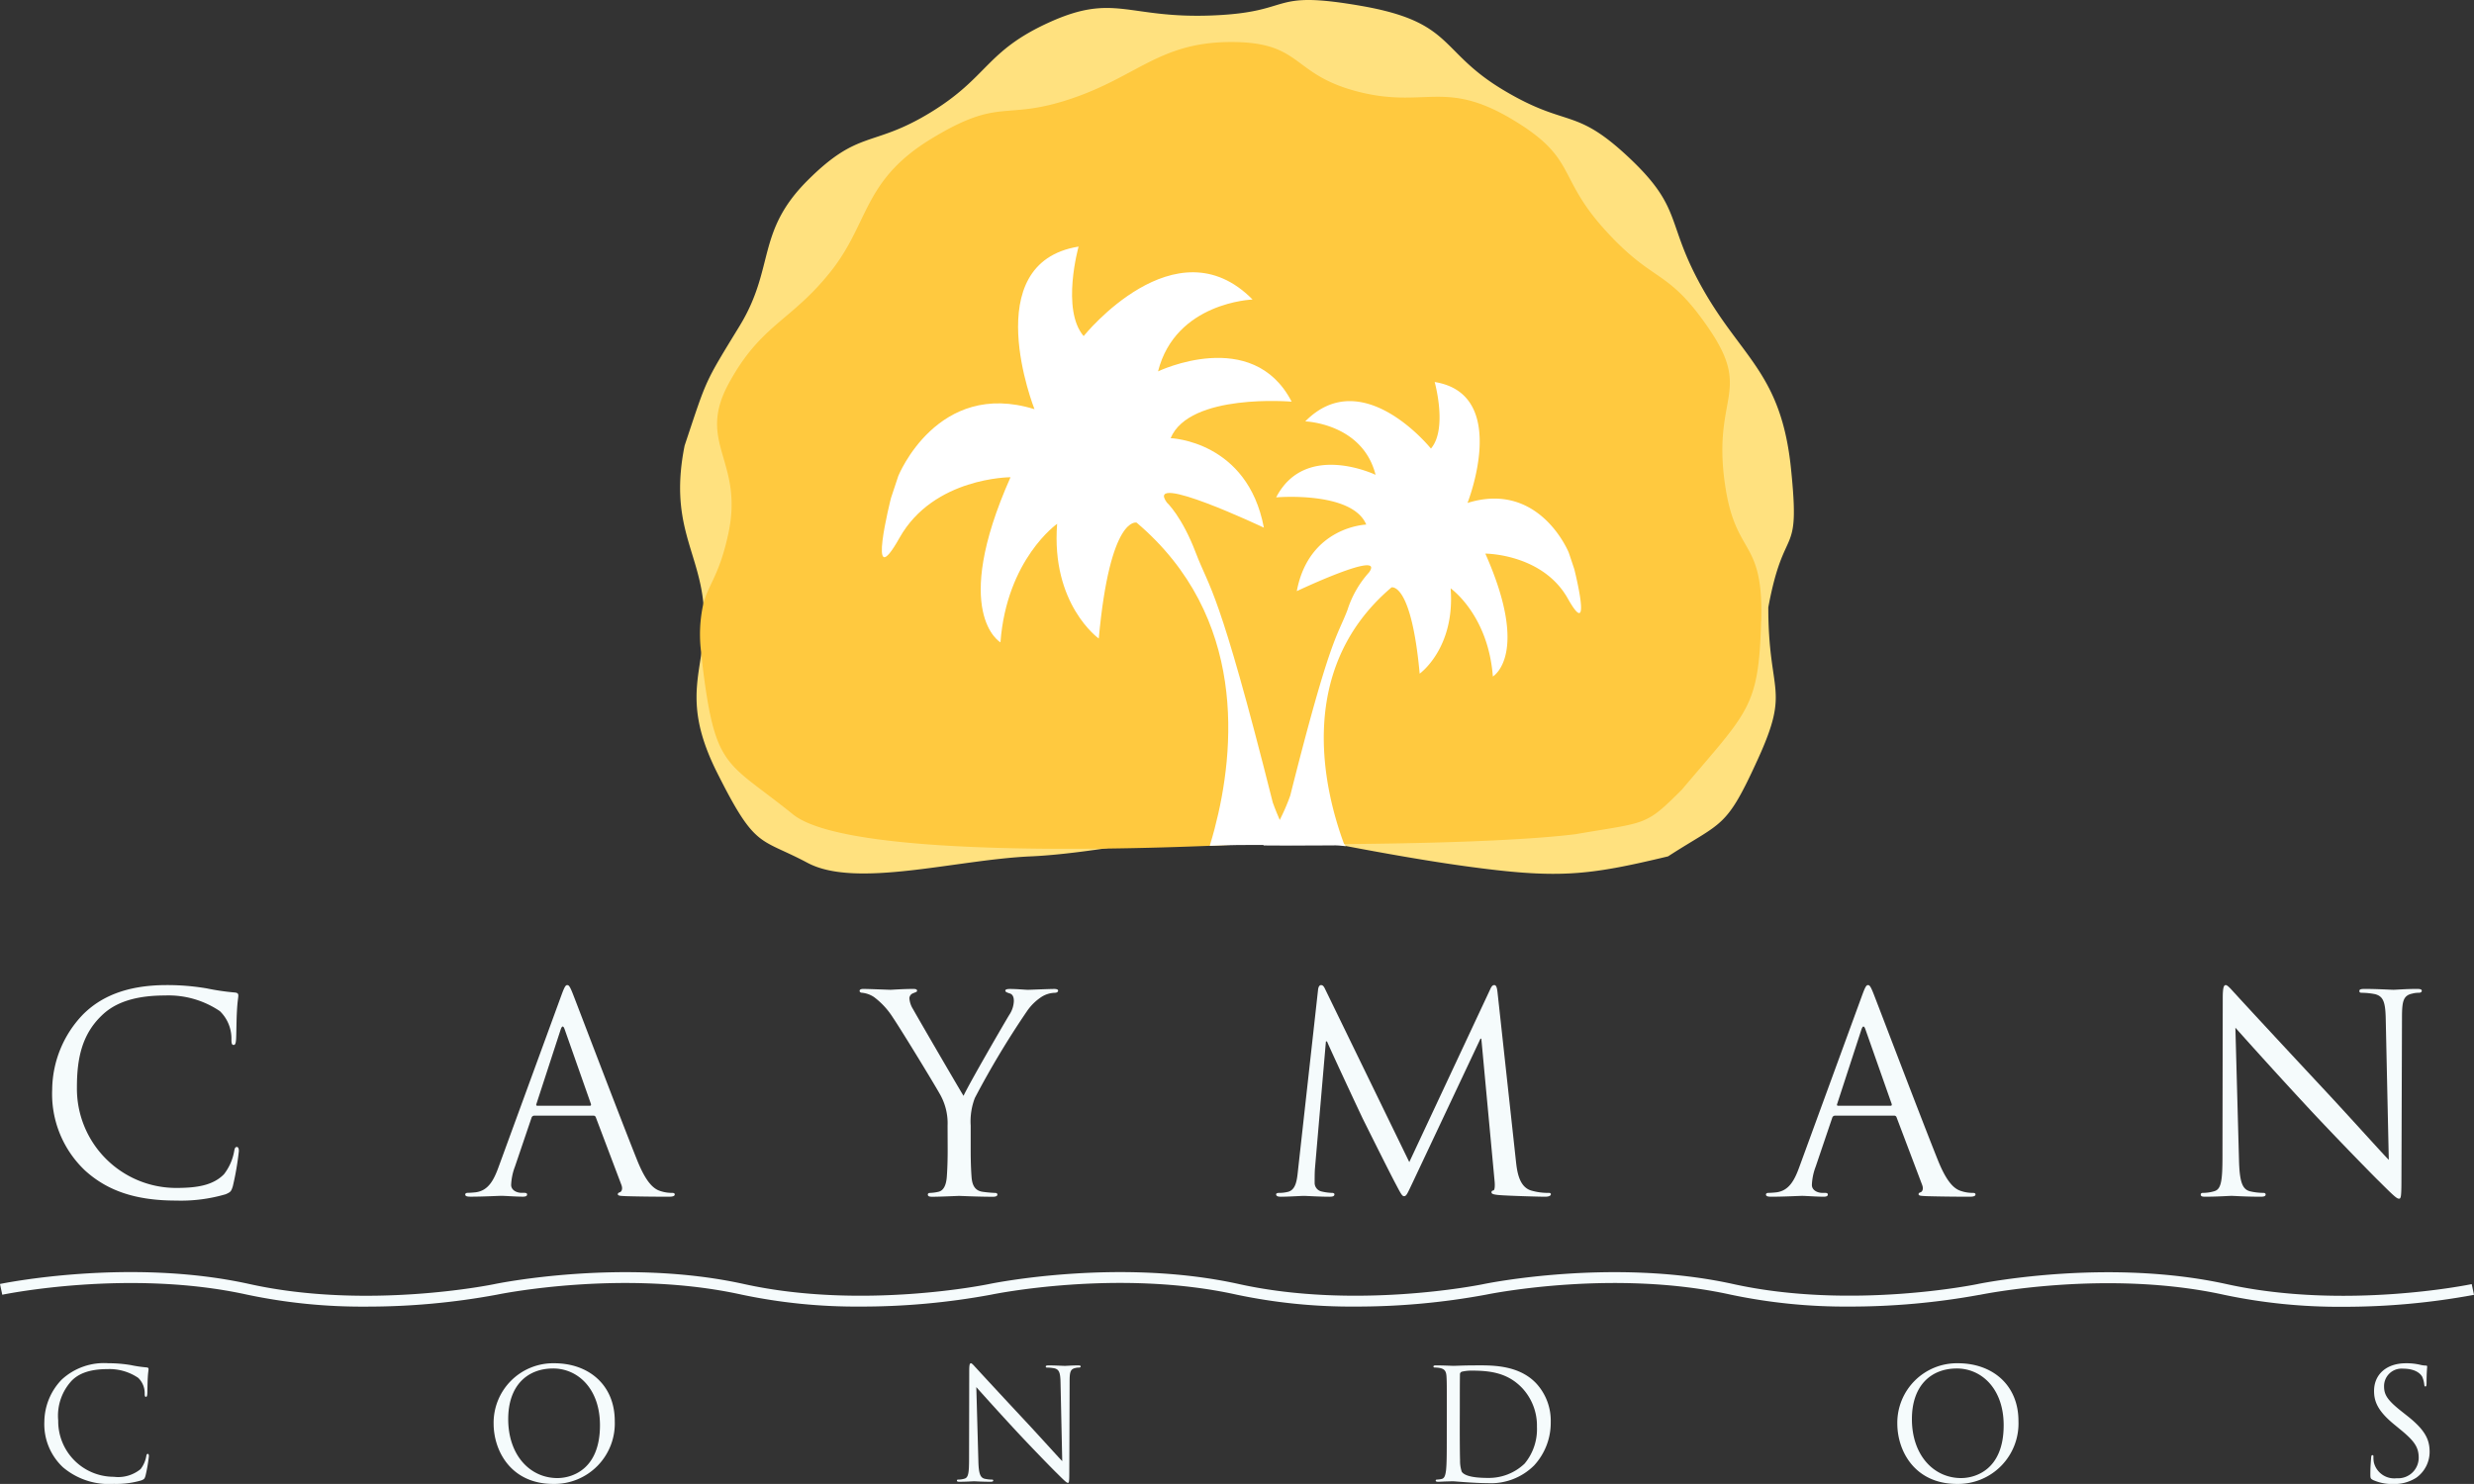 <svg id="Group_4680" data-name="Group 4680" xmlns="http://www.w3.org/2000/svg" xmlns:xlink="http://www.w3.org/1999/xlink" width="290" height="173.99" viewBox="0 0 290 173.99">
  <rect x="0" y="0" width="290" height="173.99" fill="#333333" stroke="none"/>
  <defs>
    <clipPath id="clip-path">
      <rect id="Rectangle_133" data-name="Rectangle 133" width="290" height="173.99" fill="none"/>
    </clipPath>
  </defs>
  <g id="Group_4679" data-name="Group 4679" clip-path="url(#clip-path)">
    <path id="Path_1" data-name="Path 1" d="M290,234.076l-.267-1.261c-.147.032-14.859,3.071-28.732,0v0c-13.533-2.982-27.8-.282-29.134-.017V232.8c-.146.031-14.823,3.062-28.681.012v0c-14.151-3.128-29.127-.032-29.277,0h0c-.717.147-15.1,3-28.694-.006h0c-14.113-3.12-29.042-.05-29.272,0v0c-.147.032-14.834,3.065-28.7.008h0c-14.152-3.131-29.127-.033-29.277,0v0c-.4.083-14.946,3.036-28.69,0h0C15.125,229.67.15,232.767,0,232.8l.267,1.261c.147-.032,14.841-3.067,28.706-.007h0a65.141,65.141,0,0,0,13.916,1.4,83.459,83.459,0,0,0,15.361-1.4v0c.4-.083,14.942-3.035,28.683-.005v0a65.151,65.151,0,0,0,13.916,1.4,83.565,83.565,0,0,0,15.356-1.4v0c.147-.031,14.857-3.071,28.731,0h0a65.148,65.148,0,0,0,13.916,1.4,83.453,83.453,0,0,0,15.361-1.4h0c.717-.147,15.069-2.992,28.645,0v0a65.145,65.145,0,0,0,13.916,1.4,84.262,84.262,0,0,0,15.251-1.375l0,.008c.146-.031,14.859-3.07,28.732,0v0a65.194,65.194,0,0,0,13.883,1.391,83.458,83.458,0,0,0,15.361-1.4" transform="translate(0 -82.252)" fill="#f5fbfc"/>
    <path id="Path_2" data-name="Path 2" d="M13.391,200.986a12.345,12.345,0,0,1-3.9-9.539,12.866,12.866,0,0,1,3.61-8.8c1.934-1.934,4.866-3.448,9.829-3.448a27.689,27.689,0,0,1,4.673.387,27.981,27.981,0,0,0,3.287.483c.354.033.42.161.42.355,0,.258-.1.645-.161,1.8-.065,1.063-.065,2.836-.1,3.319s-.1.677-.29.677c-.225,0-.257-.226-.257-.677a4.463,4.463,0,0,0-1.354-3.287,10.729,10.729,0,0,0-6.445-1.836c-4.286,0-6.284,1.256-7.412,2.353-2.352,2.255-2.9,5.123-2.9,8.411a11.638,11.638,0,0,0,11.634,11.8c2.417,0,4.318-.291,5.608-1.611a6.148,6.148,0,0,0,1.193-2.708c.064-.354.128-.483.322-.483.161,0,.225.226.225.483a33.374,33.374,0,0,1-.708,4.125c-.194.612-.258.677-.839.935a18.649,18.649,0,0,1-5.8.741c-4.834,0-8.089-1.192-10.635-3.481" transform="translate(-3.374 -63.698)" fill="#f5fbfc"/>
    <path id="Path_3" data-name="Path 3" d="M99.211,193.348c.161,0,.161-.1.128-.226l-3.062-8.7q-.242-.725-.483,0l-2.835,8.7c-.065.161,0,.226.1.226Zm-3.352-12.891c.387-1.063.516-1.257.709-1.257s.322.161.709,1.161c.483,1.224,5.543,14.534,7.509,19.432,1.16,2.869,2.095,3.384,2.771,3.577a4.161,4.161,0,0,0,1.289.193c.194,0,.322.032.322.193,0,.194-.289.258-.645.258-.483,0-2.835,0-5.059-.064-.612-.032-.967-.032-.967-.226,0-.129.1-.193.225-.226.194-.064.387-.354.194-.87l-3-7.928a.282.282,0,0,0-.29-.193H92.7a.34.34,0,0,0-.322.258l-1.934,5.7a6.79,6.79,0,0,0-.452,2.159c0,.645.677.935,1.225.935h.322c.225,0,.322.065.322.193,0,.194-.193.258-.483.258-.773,0-2.159-.1-2.514-.1s-2.126.1-3.641.1c-.419,0-.612-.064-.612-.258,0-.128.129-.193.29-.193.226,0,.677-.032.935-.064,1.482-.193,2.127-1.418,2.706-3.029Z" transform="translate(-30.076 -63.698)" fill="#f5fbfc"/>
    <path id="Path_4" data-name="Path 4" d="M166.644,195.917a6.842,6.842,0,0,0-.741-3.384c-.226-.516-4.543-7.606-5.671-9.281a9.019,9.019,0,0,0-2.193-2.385,3.078,3.078,0,0,0-1.386-.515c-.161,0-.322-.064-.322-.226,0-.13.13-.226.419-.226.613,0,3.03.1,3.191.1.226,0,1.45-.1,2.708-.1.354,0,.418.1.418.226s-.194.161-.483.289a.652.652,0,0,0-.418.58,2.754,2.754,0,0,0,.418,1.257c.515.935,5.349,9.249,5.929,10.184.613-1.354,4.706-8.412,5.35-9.475a3.143,3.143,0,0,0,.549-1.643c0-.452-.13-.806-.517-.9-.289-.1-.483-.161-.483-.322,0-.128.195-.193.517-.193.837,0,1.869.1,2.126.1.193,0,2.514-.1,3.126-.1.226,0,.419.065.419.193,0,.161-.161.258-.419.258a3.067,3.067,0,0,0-1.482.451,6.151,6.151,0,0,0-1.709,1.644,102.892,102.892,0,0,0-6.155,10.248,7.711,7.711,0,0,0-.483,3.223v2.772c0,.516,0,1.869.1,3.223.064.935.354,1.644,1.321,1.773a14.1,14.1,0,0,0,1.45.129c.194,0,.259.1.259.193,0,.162-.161.258-.517.258-1.772,0-3.8-.1-3.963-.1s-2.191.1-3.158.1c-.355,0-.516-.064-.516-.258,0-.1.064-.193.259-.193a5,5,0,0,0,.967-.129c.645-.128.933-.838,1-1.773.1-1.354.1-2.706.1-3.223Z" transform="translate(-55.569 -63.947)" fill="#f5fbfc"/>
    <path id="Path_5" data-name="Path 5" d="M260.2,199.858c.128,1.16.354,2.966,1.74,3.416a6.989,6.989,0,0,0,2.095.29c.161,0,.258.032.258.161,0,.194-.291.29-.677.29-.709,0-4.19-.1-5.382-.193-.741-.064-.9-.161-.9-.322,0-.129.064-.193.226-.226s.193-.58.129-1.16l-1.547-16.629h-.1l-7.9,16.758c-.676,1.418-.773,1.709-1.064,1.709-.226,0-.387-.322-1-1.483-.838-1.578-3.609-7.154-3.77-7.477-.291-.58-3.9-8.315-4.255-9.185h-.129l-1.289,14.953c-.032.516-.032,1.1-.032,1.644a1.031,1.031,0,0,0,.838,1,5.94,5.94,0,0,0,1.225.161c.129,0,.258.065.258.161,0,.226-.194.29-.581.29-1.192,0-2.739-.1-3-.1-.29,0-1.836.1-2.707.1-.322,0-.548-.064-.548-.29,0-.1.161-.161.322-.161a4.17,4.17,0,0,0,.967-.1c1.064-.194,1.16-1.45,1.289-2.676L237,179.781c.032-.355.161-.581.354-.581s.322.129.483.483l9.861,20.271,9.475-20.238c.13-.291.258-.516.483-.516s.322.258.387.87Z" transform="translate(-82.502 -63.698)" fill="#f5fbfc"/>
    <path id="Path_6" data-name="Path 6" d="M335.769,193.348c.161,0,.161-.1.129-.226l-3.062-8.7q-.242-.725-.483,0l-2.836,8.7c-.064.161,0,.226.1.226Zm-3.352-12.891c.387-1.063.516-1.257.709-1.257s.322.161.709,1.161c.483,1.224,5.543,14.534,7.509,19.432,1.16,2.869,2.095,3.384,2.772,3.577a4.16,4.16,0,0,0,1.289.193c.193,0,.322.032.322.193,0,.194-.29.258-.645.258-.483,0-2.836,0-5.06-.064-.612-.032-.967-.032-.967-.226,0-.129.1-.193.226-.226.193-.064.387-.354.193-.87l-3-7.928a.282.282,0,0,0-.29-.193h-6.929a.34.34,0,0,0-.322.258L327,200.47a6.8,6.8,0,0,0-.451,2.159c0,.645.677.935,1.225.935h.322c.226,0,.322.065.322.193,0,.194-.193.258-.483.258-.773,0-2.159-.1-2.514-.1s-2.127.1-3.642.1c-.419,0-.612-.064-.612-.258,0-.128.129-.193.29-.193.226,0,.677-.032.935-.064,1.482-.193,2.127-1.418,2.707-3.029Z" transform="translate(-114.162 -63.698)" fill="#f5fbfc"/>
    <path id="Path_7" data-name="Path 7" d="M404.72,199.632c.064,2.643.387,3.481,1.256,3.738a7.07,7.07,0,0,0,1.611.193c.161,0,.258.065.258.193,0,.194-.193.258-.581.258-1.836,0-3.125-.1-3.416-.1s-1.643.1-3.093.1c-.322,0-.516-.032-.516-.258,0-.128.1-.193.257-.193a4.624,4.624,0,0,0,1.322-.193c.806-.225.967-1.16.967-4.092l.032-18.467c0-1.256.1-1.611.354-1.611s.806.709,1.128,1.031c.483.548,5.285,5.736,10.248,11.054,3.19,3.416,6.7,7.348,7.734,8.411l-.355-16.371c-.032-2.095-.257-2.8-1.256-3.062a8.538,8.538,0,0,0-1.579-.161c-.226,0-.258-.1-.258-.226,0-.194.258-.226.645-.226,1.45,0,3,.1,3.352.1s1.418-.1,2.739-.1c.354,0,.58.032.58.226,0,.128-.129.226-.355.226a2.837,2.837,0,0,0-.773.1c-1.064.226-1.193.934-1.193,2.868l-.064,18.885c0,2.128-.065,2.289-.29,2.289-.259,0-.645-.355-2.353-2.063-.354-.322-5-5.06-8.411-8.734-3.738-4.028-7.38-8.089-8.411-9.249Z" transform="translate(-142.269 -63.698)" fill="#f5fbfc"/>
    <path id="Path_8" data-name="Path 8" d="M10.25,260.191a6.913,6.913,0,0,1-2.184-5.342,7.206,7.206,0,0,1,2.021-4.927,7.3,7.3,0,0,1,5.5-1.931,15.476,15.476,0,0,1,2.617.217,15.522,15.522,0,0,0,1.84.271c.2.018.235.091.235.2,0,.144-.054.36-.09,1.01-.037.6-.037,1.588-.054,1.859s-.054.379-.162.379c-.127,0-.145-.126-.145-.379a2.5,2.5,0,0,0-.758-1.841,6.012,6.012,0,0,0-3.609-1.028c-2.4,0-3.52.7-4.151,1.317A6.038,6.038,0,0,0,9.69,254.7a6.517,6.517,0,0,0,6.515,6.605,4.153,4.153,0,0,0,3.14-.9,3.431,3.431,0,0,0,.668-1.516c.036-.2.073-.27.181-.27.09,0,.126.126.126.27a18.794,18.794,0,0,1-.4,2.31c-.109.344-.145.379-.47.523a10.455,10.455,0,0,1-3.248.415,8.329,8.329,0,0,1-5.956-1.949" transform="translate(-2.867 -88.15)" fill="#f5fbfc"/>
    <path id="Path_9" data-name="Path 9" d="M97.254,261.454c1.624,0,4.981-.938,4.981-6.19,0-4.331-2.635-6.659-5.486-6.659-3.014,0-5.27,1.985-5.27,5.938,0,4.2,2.527,6.912,5.775,6.912m-.379-13.463c4.061,0,7.093,2.563,7.093,6.768a7.084,7.084,0,0,1-7.2,7.381c-4.945,0-7-3.844-7-7.092a6.986,6.986,0,0,1,7.111-7.057" transform="translate(-31.907 -88.15)" fill="#f5fbfc"/>
    <path id="Path_10" data-name="Path 10" d="M176.546,259.433c.036,1.48.216,1.949.7,2.093a3.956,3.956,0,0,0,.9.108c.09,0,.144.036.144.108,0,.108-.108.145-.325.145-1.028,0-1.75-.054-1.912-.054s-.921.054-1.733.054c-.182,0-.289-.019-.289-.145,0-.072.054-.108.145-.108a2.588,2.588,0,0,0,.74-.108c.451-.126.54-.65.54-2.292l.019-10.341c0-.7.054-.9.2-.9s.452.4.633.578c.271.306,2.96,3.212,5.739,6.19,1.787,1.913,3.753,4.115,4.331,4.71l-.2-9.168c-.019-1.172-.144-1.57-.705-1.715a4.86,4.86,0,0,0-.884-.09c-.125,0-.143-.054-.143-.126,0-.108.143-.126.36-.126.813,0,1.679.054,1.877.054s.795-.054,1.534-.054c.2,0,.326.017.326.126,0,.072-.073.126-.2.126a1.588,1.588,0,0,0-.433.054c-.6.127-.668.523-.668,1.606l-.037,10.576c0,1.19-.036,1.281-.162,1.281-.145,0-.362-.2-1.317-1.155-.2-.18-2.8-2.833-4.712-4.891-2.093-2.256-4.132-4.529-4.709-5.18Z" transform="translate(-61.863 -88.15)" fill="#f5fbfc"/>
    <path id="Path_11" data-name="Path 11" d="M263.776,255.565c0,1.913.017,3.573.035,3.917a3.957,3.957,0,0,0,.2,1.372c.235.343.938.722,3.068.722a6.055,6.055,0,0,0,4.3-1.679,6.316,6.316,0,0,0,1.444-4.313,6.456,6.456,0,0,0-1.733-4.549c-1.7-1.786-3.754-2.039-5.9-2.039a4.827,4.827,0,0,0-1.173.126.328.328,0,0,0-.217.362c-.017.613-.017,2.454-.017,3.844Zm-1.517-1.949c0-2.815,0-3.32-.036-3.9-.036-.614-.181-.9-.776-1.029a3.436,3.436,0,0,0-.614-.054c-.072,0-.144-.035-.144-.108,0-.107.09-.144.288-.144.813,0,1.949.054,2.039.054.217,0,1.354-.054,2.436-.054,1.787,0,5.089-.162,7.237,2.057a6.451,6.451,0,0,1,1.751,4.585,7.375,7.375,0,0,1-1.949,5.089,7.167,7.167,0,0,1-5.468,2.076c-.775,0-1.733-.054-2.509-.108-.793-.054-1.408-.108-1.5-.108-.036,0-.342,0-.722.017-.361,0-.775.037-1.047.037-.2,0-.289-.037-.289-.145,0-.054.036-.108.144-.108a2.738,2.738,0,0,0,.541-.072c.361-.072.451-.469.523-.993.09-.758.09-2.184.09-3.916Z" transform="translate(-92.664 -88.289)" fill="#f5fbfc"/>
    <path id="Path_12" data-name="Path 12" d="M352.537,261.454c1.624,0,4.981-.938,4.981-6.19,0-4.331-2.634-6.659-5.486-6.659-3.015,0-5.27,1.985-5.27,5.938,0,4.2,2.527,6.912,5.775,6.912m-.379-13.463c4.061,0,7.093,2.563,7.093,6.768a7.084,7.084,0,0,1-7.2,7.381c-4.945,0-7-3.844-7-7.092a6.986,6.986,0,0,1,7.11-7.057" transform="translate(-122.65 -88.15)" fill="#f5fbfc"/>
    <path id="Path_13" data-name="Path 13" d="M431.356,261.653c-.253-.126-.271-.2-.271-.686,0-.9.072-1.624.09-1.913.018-.2.054-.289.144-.289.108,0,.126.054.126.2a3.177,3.177,0,0,0,.054.668,2.455,2.455,0,0,0,2.671,1.841,2.409,2.409,0,0,0,2.581-2.4c0-1.246-.523-1.968-2.075-3.249l-.812-.668c-1.913-1.57-2.346-2.688-2.346-3.916,0-1.931,1.444-3.248,3.736-3.248a7,7,0,0,1,1.678.18,2.953,2.953,0,0,0,.632.09c.144,0,.18.036.18.126s-.072.686-.072,1.914c0,.288-.036.415-.126.415-.108,0-.126-.09-.144-.234a3.149,3.149,0,0,0-.235-.9c-.108-.2-.6-.957-2.256-.957a2.052,2.052,0,0,0-2.22,2.093c0,1.029.469,1.678,2.2,3.032l.505.4c2.13,1.678,2.635,2.8,2.635,4.241a3.739,3.739,0,0,1-1.534,3,4.752,4.752,0,0,1-2.725.758,5.488,5.488,0,0,1-2.418-.487" transform="translate(-153.233 -88.15)" fill="#f5fbfc"/>
    <path id="Path_14" data-name="Path 14" d="M251.243,71.212c0,10.235,2.61,9.372-1.186,17.718s-4.119,7.309-10.564,11.479c-9.481,2.275-12.9,2.656-23.893,1.134-4.389-.606-9.507-1.515-14.064-2.385-.309-.058-.619-.122-.922-.18H200.6c-2.133-.413-4.125-.812-5.833-1.167-.554-.11-1.076-.219-1.566-.316V97.49c-2.539-.522-4.138-.877-4.138-.877s-1.038.226-2.726.574c-3,.612-8.057,1.592-13.007,2.314h-.006c-3.055.451-6.065.8-8.534.909-8.721.38-20.477,3.79-26.162.761S132.557,99.649,128,90.548c-3.268-6.542-2.423-9.945-1.831-13.877a23.742,23.742,0,0,0,.316-5.085c-.013-.29-.039-.567-.071-.844v-.013c-.625-6.233-4.016-9.4-2.2-18.479,2.656-7.967,2.275-7.206,6.445-14.032s1.9-11,7.967-17.061,7.58-3.8,14.406-7.967S159.48,5.984,167.06,2.574s9.1-.38,18.962-.761S192.467-1.222,203.463.68s9.1,5.3,16.687,9.855,8.34,1.895,14.786,7.967,4.177,7.58,8.727,15.546,9.1,9.861,10.235,20.857-.754,6.065-2.655,16.307" transform="translate(-43.964 0)" fill="#ffe17f"/>
    <path id="Path_15" data-name="Path 15" d="M251.7,75.566c-.29,10.158-1.444,10.448-9.288,19.736-4.351,4.351-4.061,3.771-12.478,5.227-6.806.831-18.447,1.089-27.167,1.16-.29.006-.574.006-.851.006h-.019c-1.927.013-3.693.019-5.2.019-1.289,0-2.4-.006-3.268-.013-1.334-.006-2.1-.013-2.1-.013s-1.6.09-4.26.2c-3.042.122-7.47.271-12.44.329h-.006c-13.825.161-31.9-.374-36.41-4.015-7.541-6.091-8.991-5.221-10.448-16.249-.122-.954-.219-1.8-.29-2.565a16.55,16.55,0,0,1,.245-5.93v-.013c.632-2.275,1.94-3.448,2.952-8.327,1.74-8.418-3.777-10.454,0-17.416s7.251-7.258,11.9-13.065,3.771-10.738,11.9-15.675,8.424-2.03,16.262-4.641,10.442-6.677,18.859-6.677,6.967,3.777,14.805,5.807,10.158-1.45,18,3.19,5.227,6.677,11.028,13.065,7.258,4.351,12.195,11.608.58,7.838,1.74,17.416,4.641,6.677,4.351,16.835" transform="translate(-45.263 -2.717)" fill="#ffc93f"/>
    <path id="Path_16" data-name="Path 16" d="M208.455,115.015c-1.289,0-2.339.006-3.209,0-1.334-.006-2.139,0-2.139,0s-1.647-.013-4.3.1c.193-.619.38-1.283.567-1.985,2.411-9.185,3.893-24.86-9.14-35.914,0,0-3.107-.889-4.434,13.593,0,0-5.614-3.99-4.879-13.452,0,0-5.91,4.138-6.645,13.9,0,0-5.917-3.4,1.18-19.362,0,0-9.017,0-13.007,7.1s-1.005-4.66-1.005-4.66l.857-2.585s4.583-11.376,15.965-7.831c0,0-6.8-17.145,5.169-19.066,0,0-2.069,7.393.593,10.493,0,0,10.783-13.445,19.8-4.286,0,0-9.017.3-11.08,8.424,0,0,11.08-5.317,15.662,3.551,0,0-11.969-1.038-14.186,4.28,0,0,9.011.3,10.931,10.493,0,0-14.038-6.645-11.376-2.952,0,0,1.772,1.624,3.4,5.91s2.662,3.99,9.017,29.262c0,0,.29.844.825,2.063.213.5.477,1.07.786,1.669.193.387.422.864.654,1.263" transform="translate(-57.004 -15.94)" fill="#fff"/>
    <path id="Path_17" data-name="Path 17" d="M265.451,94.893c-2.965-5.279-9.675-5.279-9.675-5.279,5.279,11.879.883,14.406.883,14.406-.554-7.258-4.95-10.332-4.95-10.332.548,7.032-3.629,10-3.629,10-.986-10.777-3.3-10.113-3.3-10.113-11.673,9.907-7.593,24.555-5.595,30,.026.064.2.292.226.35a11.769,11.769,0,0,0-1.174-.1h-.019c-1.927.013-3.693.019-5.2.019-1.289,0-2.4-.006-3.268-.013a12.281,12.281,0,0,0,1.07-1.489v-.006c.29-.451.548-.9.78-1.347a23.969,23.969,0,0,0,1.308-3c4.731-18.8,5.5-18.582,6.71-21.773a11.994,11.994,0,0,1,2.527-4.4c1.979-2.752-8.469,2.2-8.469,2.2,1.431-7.586,8.141-7.805,8.141-7.805-1.65-3.964-10.558-3.19-10.558-3.19,3.41-6.6,11.653-2.643,11.653-2.643-1.534-6.046-8.244-6.265-8.244-6.265C241.378,67.3,249.4,77.3,249.4,77.3c1.979-2.307.438-7.805.438-7.805,8.908,1.431,3.848,14.18,3.848,14.18,8.469-2.636,11.872,5.827,11.872,5.827l.645,1.927s2.217,8.74-.754,3.461" transform="translate(-81.667 -24.704)" fill="#fff"/>
  </g>
</svg>
